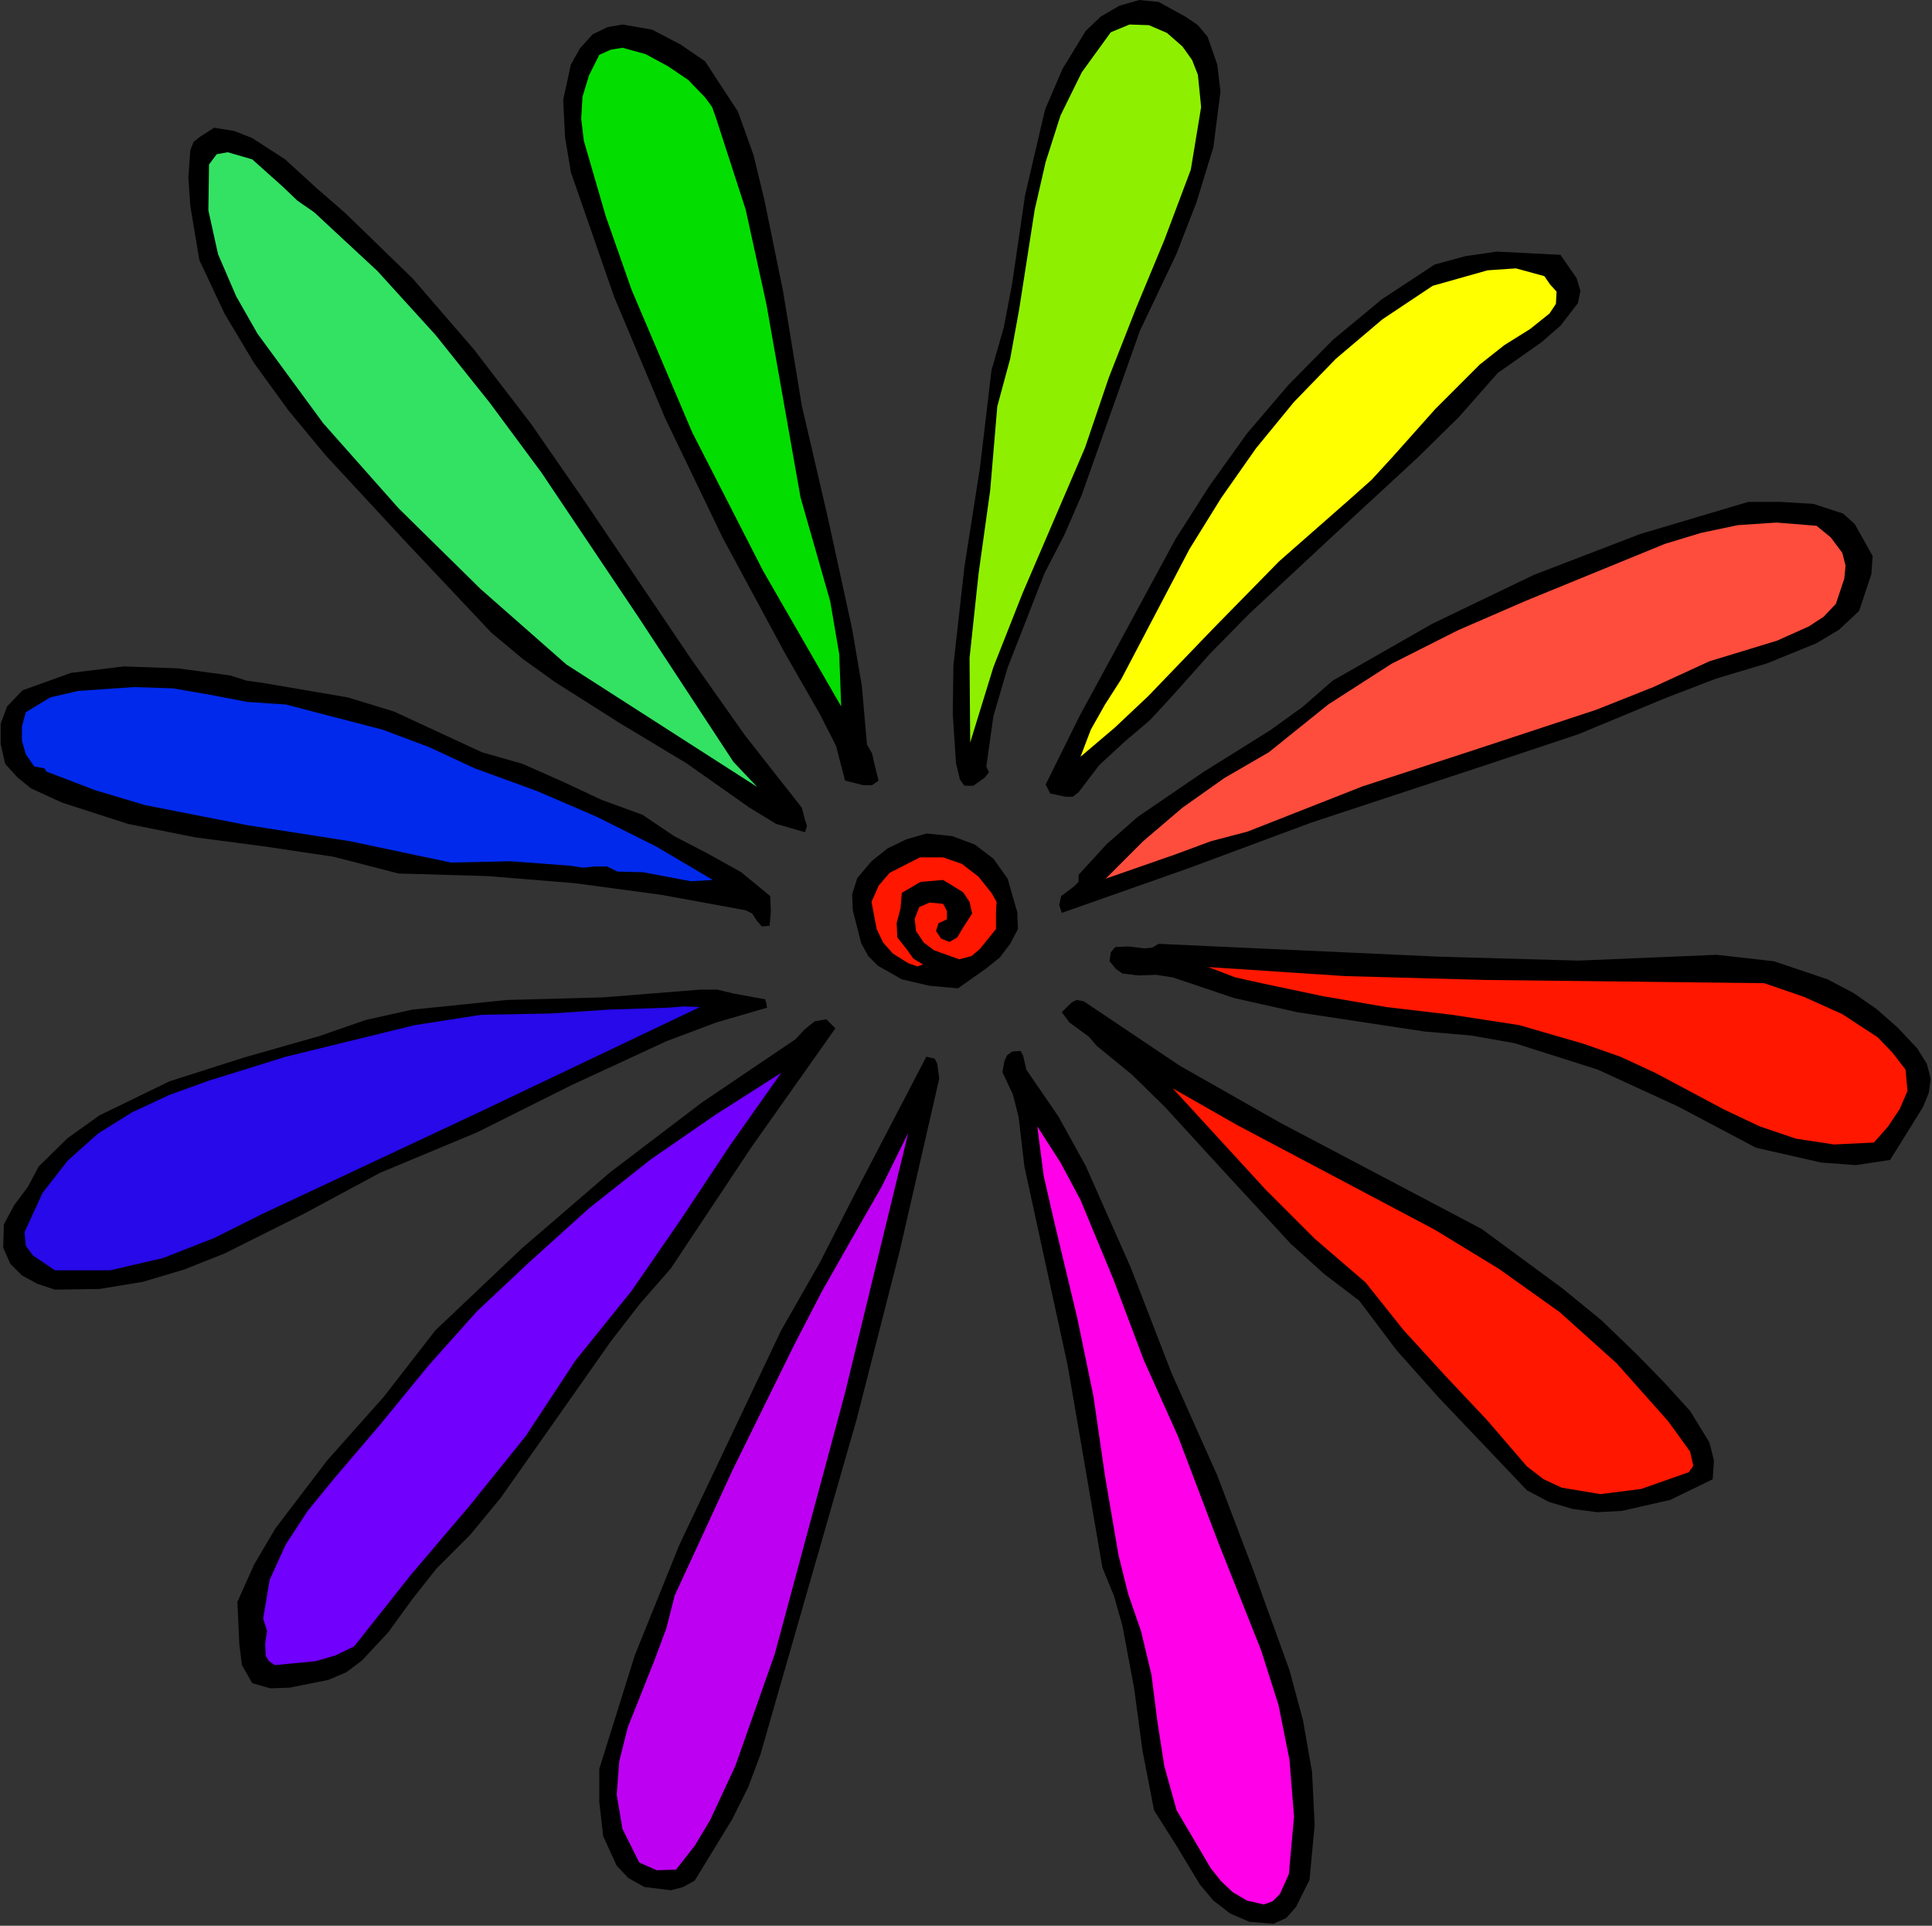 <?xml version="1.0" encoding="UTF-8" standalone="no"?>
<svg
   xmlns:dc="http://purl.org/dc/elements/1.1/"
   xmlns:cc="http://creativecommons.org/ns#"
   xmlns:rdf="http://www.w3.org/1999/02/22-rdf-syntax-ns#"
   xmlns:svg="http://www.w3.org/2000/svg"
   xmlns="http://www.w3.org/2000/svg"
   xmlns:sodipodi="http://sodipodi.sourceforge.net/DTD/sodipodi-0.dtd"
   xmlns:inkscape="http://www.inkscape.org/namespaces/inkscape"
   version="1.0"
   width="76.073mm"
   height="75.819mm"
   id="svg60"
   sodipodi:docname="JSSMS023.WMF">
  <rect width="100%" height="100%" fill="#333333" stroke="none"/>
  <sodipodi:namedview
     pagecolor="#ffffff"
     bordercolor="#666666"
     borderopacity="1"
     objecttolerance="10"
     gridtolerance="10"
     guidetolerance="10"
     inkscape:pageopacity="0"
     inkscape:pageshadow="2"
     inkscape:window-width="640"
     inkscape:window-height="480"
     id="namedview62" />
  <defs
     id="defs6">
    <clipPath
       clipPathUnits="userSpaceOnUse"
       id="clipWmfPath1">
      <path
         d="M 0,0 L 287.424,0 L 287.424,286.464 L 0,286.464 z"
         id="path2" />
    </clipPath>
    <pattern
       id="WMFhbasepattern"
       patternUnits="userSpaceOnUse"
       width="6"
       height="6"
       x="0"
       y="0" />
  </defs>
  <path
     style="fill:#000000;fill-rule:evenodd;fill-opacity:1;stroke:none;"
     clip-path="url(#clipWmfPath1)"
     d="  M 179.712,5.472   L 181.152,9.6   L 181.632,13.632   L 180.576,21.888   L 178.08,30.048   L 175.104,37.728   L 169.632,49.248   L 165.312,61.44   L 160.992,73.632   L 158.4,79.584   L 155.424,85.344   L 149.952,99.36   L 147.84,106.56   L 146.784,114.048   L 147.168,114.912   L 146.592,115.68   L 144.864,116.928   L 143.52,116.928   L 142.848,115.968   L 142.272,113.568   L 141.792,106.272   L 141.888,98.976   L 143.52,84.384   L 145.824,69.696   L 147.552,55.104   L 149.376,48.768   L 150.624,42.24   L 152.544,29.088   L 155.52,16.32   L 158.112,10.272   L 161.568,4.608   L 163.776,2.496   L 166.56,0.864   L 169.536,0   L 172.416,0.288   L 176.448,2.496   L 178.272,3.744   L 179.712,5.472  z "
     id="path8" />
  <path
     style="fill:#000000;fill-rule:evenodd;fill-opacity:1;stroke:none;"
     clip-path="url(#clipWmfPath1)"
     d="  M 109.824,16.608   L 112.128,23.04   L 113.76,29.76   L 116.544,43.392   L 119.328,60.384   L 123.168,76.896   L 126.816,93.6   L 128.256,102.048   L 129.024,110.784   L 129.792,112.128   L 130.08,113.472   L 130.752,116.16   L 129.792,116.832   L 128.448,116.832   L 125.76,116.16   L 124.416,110.976   L 122.016,106.272   L 116.736,97.056   L 107.52,79.968   L 98.976,62.208   L 91.392,44.16   L 84.96,25.632   L 84.096,20.448   L 83.808,14.88   L 84.96,9.6   L 86.304,7.2   L 88.224,5.088   L 90.432,4.032   L 92.64,3.648   L 97.056,4.416   L 101.28,6.624   L 104.928,9.12   L 109.824,16.608  z "
     id="path10" />
  <path
     style="fill:#8ef000;fill-rule:evenodd;fill-opacity:1;stroke:none;"
     clip-path="url(#clipWmfPath1)"
     d="  M 175.968,6.912   L 177.408,8.928   L 178.272,11.136   L 178.752,15.936   L 177.216,25.248   L 173.28,35.712   L 169.056,45.888   L 165.024,56.16   L 161.472,66.624   L 152.16,88.32   L 147.84,99.264   L 144.384,110.496   L 144.288,97.92   L 145.632,85.344   L 147.36,72.96   L 148.416,60.48   L 150.336,53.376   L 151.68,45.984   L 153.984,31.2   L 155.616,24.096   L 157.824,17.184   L 160.992,10.752   L 165.312,4.8   L 168.096,3.648   L 170.976,3.744   L 173.664,4.896   L 175.968,6.912  z "
     id="path12" />
  <path
     style="fill:#03de00;fill-rule:evenodd;fill-opacity:1;stroke:none;"
     clip-path="url(#clipWmfPath1)"
     d="  M 106.56,17.568   L 110.976,31.2   L 114.048,45.216   L 119.136,74.016   L 123.552,89.472   L 124.896,97.344   L 125.184,105.12   L 113.568,84.96   L 103.008,64.32   L 93.984,43.104   L 90.144,32.16   L 86.88,20.928   L 86.496,17.664   L 86.688,14.4   L 87.648,11.232   L 89.184,8.16   L 90.912,7.392   L 92.64,7.104   L 96.096,8.064   L 99.456,9.888   L 102.432,11.904   L 104.928,14.496   L 105.984,15.936   L 106.56,17.568  z "
     id="path14" />
  <path
     style="fill:#000000;fill-rule:evenodd;fill-opacity:1;stroke:none;"
     clip-path="url(#clipWmfPath1)"
     d="  M 51.456,31.776   L 61.44,41.472   L 70.56,52.032   L 79.104,63.168   L 87.072,74.688   L 102.816,98.016   L 110.88,109.44   L 119.328,120.192   L 119.808,122.016   L 120.096,122.88   L 119.808,123.84   L 115.488,122.592   L 111.552,120.192   L 102.144,113.568   L 92.256,107.616   L 82.56,101.472   L 77.76,98.016   L 73.152,94.176   L 60.576,80.832   L 48.48,67.776   L 42.912,61.056   L 37.824,54.048   L 33.408,46.656   L 29.664,38.688   L 28.32,30.624   L 28.032,26.4   L 28.32,22.368   L 28.8,21.12   L 29.76,20.352   L 31.872,19.008   L 34.848,19.488   L 37.536,20.544   L 42.432,23.712   L 46.944,27.84   L 51.456,31.776  z "
     id="path16" />
  <path
     style="fill:#33e263;fill-rule:evenodd;fill-opacity:1;stroke:none;"
     clip-path="url(#clipWmfPath1)"
     d="  M 46.752,31.584   L 56.16,40.32   L 64.8,49.824   L 72.864,59.904   L 80.544,70.272   L 95.04,91.872   L 109.152,113.376   L 112.704,117.12   L 84.288,98.88   L 71.52,87.648   L 59.328,75.648   L 48.096,62.976   L 38.304,49.632   L 35.136,44.064   L 32.448,37.824   L 31.008,31.296   L 31.104,24.48   L 32.256,22.944   L 33.888,22.656   L 37.536,23.712   L 42.048,27.744   L 44.256,29.856   L 46.752,31.584  z "
     id="path18" />
  <path
     style="fill:#000000;fill-rule:evenodd;fill-opacity:1;stroke:none;"
     clip-path="url(#clipWmfPath1)"
     d="  M 232.224,37.92   L 234.624,41.376   L 235.2,43.296   L 234.816,45.12   L 232.224,48.48   L 229.344,50.976   L 222.912,55.488   L 217.152,62.016   L 211.008,68.064   L 198.432,79.68   L 185.952,91.296   L 180.096,97.248   L 174.528,103.488   L 171.168,107.136   L 167.328,110.4   L 163.584,113.856   L 160.512,117.888   L 159.648,118.56   L 158.592,118.56   L 156.288,118.08   L 155.904,117.312   L 155.616,116.736   L 160.704,106.464   L 166.08,96.576   L 174.912,80.256   L 180,72.288   L 185.568,64.512   L 191.712,57.312   L 198.336,50.592   L 205.632,44.544   L 213.504,39.36   L 218.112,38.112   L 222.72,37.44   L 232.224,37.92  z "
     id="path20" />
  <path
     style="fill:#ffff00;fill-rule:evenodd;fill-opacity:1;stroke:none;"
     clip-path="url(#clipWmfPath1)"
     d="  M 231.648,43.392   L 231.552,45.216   L 230.592,46.656   L 227.712,48.96   L 223.872,51.36   L 220.224,54.24   L 213.6,60.864   L 207.264,67.968   L 204.096,71.424   L 200.64,74.496   L 190.368,83.52   L 180.576,93.504   L 170.88,103.584   L 165.888,108.288   L 160.8,112.608   L 162.336,108.576   L 164.448,104.832   L 166.848,101.088   L 168.864,97.248   L 177.024,81.696   L 181.728,74.112   L 186.912,66.72   L 192.576,59.808   L 198.816,53.376   L 205.728,47.52   L 213.216,42.528   L 221.376,40.224   L 225.6,39.936   L 229.824,41.088   L 230.688,42.336   L 231.648,43.392  z "
     id="path22" />
  <path
     style="fill:#000000;fill-rule:evenodd;fill-opacity:1;stroke:none;"
     clip-path="url(#clipWmfPath1)"
     d="  M 277.248,80.16   L 278.688,82.752   L 278.496,85.44   L 276.672,90.912   L 273.696,93.696   L 270.336,95.712   L 263.04,98.688   L 255.36,100.992   L 247.872,103.872   L 234.912,109.248   L 221.664,113.664   L 195.168,122.4   L 176.832,129.216   L 158.016,135.84   L 157.632,134.688   L 157.92,133.344   L 159.84,131.904   L 160.512,131.232   L 160.512,130.176   L 164.736,125.568   L 169.344,121.536   L 179.04,114.912   L 189.024,108.672   L 193.824,105.216   L 198.336,101.28   L 213.12,92.832   L 228.288,85.536   L 244.032,79.488   L 260.16,74.688   L 264.96,74.688   L 269.856,74.976   L 274.272,76.416   L 276,77.952   L 277.248,80.16  z "
     id="path24" />
  <path
     style="fill:#ff4d3d;fill-rule:evenodd;fill-opacity:1;stroke:none;"
     clip-path="url(#clipWmfPath1)"
     d="  M 274.176,82.272   L 274.656,84.192   L 274.464,86.112   L 273.216,89.856   L 271.392,91.776   L 269.184,93.216   L 264.48,95.328   L 254.4,98.4   L 246.048,102.24   L 237.6,105.6   L 220.128,111.36   L 202.752,117.024   L 185.664,123.744   L 180.192,125.184   L 175.008,127.104   L 164.544,130.752   L 170.112,125.184   L 175.968,120.192   L 182.208,115.776   L 188.832,111.936   L 197.664,104.832   L 207.072,98.784   L 216.96,93.792   L 227.136,89.376   L 247.776,80.928   L 253.152,79.296   L 258.624,78.144   L 264.384,77.76   L 270.336,78.24   L 272.448,79.968   L 274.176,82.272  z "
     id="path26" />
  <path
     style="fill:#000000;fill-rule:evenodd;fill-opacity:1;stroke:none;"
     clip-path="url(#clipWmfPath1)"
     d="  M 34.272,100.512   L 36.672,101.28   L 39.36,101.664   L 44.448,102.528   L 51.744,103.776   L 58.656,105.888   L 71.712,111.936   L 77.76,113.664   L 83.616,116.256   L 89.568,119.04   L 95.616,121.248   L 100.32,124.416   L 105.312,127.008   L 110.304,129.792   L 114.624,133.344   L 114.72,135.648   L 114.528,137.76   L 113.376,137.856   L 112.608,136.992   L 111.936,135.936   L 110.976,135.456   L 98.4,133.152   L 85.536,131.424   L 72.576,130.368   L 59.328,129.984   L 49.632,127.488   L 39.36,125.952   L 29.088,124.608   L 19.008,122.592   L 9.216,119.424   L 4.608,117.312   L 2.592,115.68   L 0.768,113.664   L 0.096,110.688   L 0.096,107.712   L 1.056,105.12   L 3.36,102.72   L 10.56,100.128   L 18.432,99.168   L 26.496,99.456   L 34.272,100.512  z "
     id="path28" />
  <path
     style="fill:#0029ec;fill-rule:evenodd;fill-opacity:1;stroke:none;"
     clip-path="url(#clipWmfPath1)"
     d="  M 42.528,104.832   L 56.928,108.576   L 63.84,111.168   L 70.656,114.336   L 79.872,117.696   L 88.8,121.536   L 97.632,125.952   L 106.08,130.944   L 102.816,131.136   L 99.264,130.464   L 95.712,129.792   L 91.872,129.696   L 90.336,128.928   L 88.608,128.928   L 86.784,129.12   L 84.96,128.832   L 76.032,128.16   L 67.104,128.352   L 52.128,125.184   L 36.768,122.784   L 21.6,119.808   L 14.208,117.6   L 6.912,114.816   L 6.624,114.336   L 6.144,114.24   L 5.088,114.048   L 3.84,112.224   L 3.264,110.208   L 3.264,108.096   L 3.84,105.984   L 7.488,103.776   L 11.616,102.816   L 19.968,102.24   L 25.728,102.432   L 31.296,103.392   L 36.768,104.448   L 42.528,104.832  z "
     id="path30" />
  <path
     style="fill:#000000;fill-rule:evenodd;fill-opacity:1;stroke:none;"
     clip-path="url(#clipWmfPath1)"
     d="  M 149.952,130.752   L 151.392,135.744   L 151.488,138.24   L 150.336,140.448   L 148.8,142.464   L 146.784,144.096   L 142.56,147.072   L 138.336,146.688   L 134.208,145.728   L 130.656,143.712   L 129.216,142.272   L 128.16,140.352   L 126.912,135.456   L 126.816,133.056   L 127.584,130.656   L 129.696,128.16   L 132.096,126.24   L 134.88,124.896   L 137.856,124.032   L 141.696,124.416   L 145.056,125.664   L 147.84,127.776   L 149.952,130.752  z "
     id="path32" />
  <path
     style="fill:#ff1700;fill-rule:evenodd;fill-opacity:1;stroke:none;"
     clip-path="url(#clipWmfPath1)"
     d="  M 147.552,132.864   L 148.32,134.208   L 148.224,135.552   L 148.224,138.24   L 145.824,141.216   L 144.576,142.272   L 142.752,142.752   L 139.008,141.408   L 137.472,140.256   L 136.32,138.528   L 136.128,136.704   L 136.8,134.976   L 138.336,134.304   L 140.352,134.496   L 140.928,135.552   L 140.928,136.8   L 139.68,137.376   L 139.296,138.528   L 140.064,139.68   L 141.312,140.16   L 142.464,139.488   L 143.136,138.336   L 144.672,135.936   L 144.288,134.208   L 143.328,132.768   L 140.352,130.944   L 136.992,131.232   L 134.208,132.864   L 134.016,135.168   L 133.44,137.376   L 133.536,139.488   L 134.976,141.312   L 135.936,142.656   L 137.376,143.52   L 136.512,143.808   L 135.168,143.328   L 132.864,141.888   L 131.424,140.256   L 130.464,138.24   L 129.696,134.208   L 130.752,131.808   L 132.384,129.888   L 136.896,127.584   L 140.352,127.584   L 143.136,128.544   L 145.632,130.464   L 147.552,132.864  z "
     id="path34" />
  <path
     style="fill:#000000;fill-rule:evenodd;fill-opacity:1;stroke:none;"
     clip-path="url(#clipWmfPath1)"
     d="  M 255.456,142.08   L 264,143.04   L 271.968,145.728   L 275.808,147.744   L 279.264,150.144   L 282.432,152.928   L 285.312,156   L 286.752,158.304   L 287.328,160.512   L 287.04,162.624   L 286.176,164.736   L 283.68,168.768   L 281.28,172.608   L 276.192,173.376   L 271.008,172.992   L 261.312,170.784   L 249.696,164.64   L 237.792,159.168   L 225.408,155.232   L 218.88,154.08   L 212.064,153.504   L 193.056,150.624   L 183.648,148.512   L 174.528,145.44   L 172.032,145.056   L 169.44,145.152   L 167.04,144.864   L 166.08,144.192   L 165.12,143.04   L 165.312,141.696   L 165.984,140.928   L 167.904,140.832   L 170.304,141.12   L 171.456,141.024   L 172.416,140.448   L 214.368,142.368   L 234.912,142.944   L 255.456,142.08  z "
     id="path36" />
  <path
     style="fill:#ff1700;fill-rule:evenodd;fill-opacity:1;stroke:none;"
     clip-path="url(#clipWmfPath1)"
     d="  M 262.56,146.304   L 268.416,148.32   L 274.176,150.912   L 279.456,154.368   L 281.664,156.672   L 283.584,159.168   L 283.872,162.336   L 282.72,165.024   L 280.992,167.616   L 278.88,170.016   L 272.928,170.304   L 267.264,169.44   L 261.888,167.616   L 256.608,165.12   L 246.336,159.648   L 241.152,157.248   L 235.68,155.328   L 226.08,152.544   L 216.096,151.008   L 206.304,149.856   L 196.8,148.224   L 188.16,146.4   L 183.84,145.44   L 179.808,143.904   L 200.16,145.248   L 221.088,145.824   L 262.56,146.304  z "
     id="path38" />
  <path
     style="fill:#000000;fill-rule:evenodd;fill-opacity:1;stroke:none;"
     clip-path="url(#clipWmfPath1)"
     d="  M 113.856,148.704   L 114.048,149.28   L 114.144,149.952   L 106.56,152.16   L 99.168,154.944   L 85.056,161.472   L 71.04,168.48   L 56.544,174.528   L 45.12,180.672   L 33.408,186.528   L 27.36,188.928   L 21.216,190.752   L 14.784,191.808   L 8.16,191.904   L 5.568,191.04   L 3.264,189.792   L 1.536,188.064   L 0.48,185.664   L 0.576,182.208   L 2.112,179.328   L 4.128,176.64   L 5.76,173.568   L 10.08,169.344   L 14.784,165.984   L 25.248,160.896   L 36.384,157.344   L 47.52,154.176   L 54.432,151.776   L 61.344,150.24   L 75.456,148.8   L 89.76,148.416   L 104.16,147.264   L 106.752,147.264   L 109.152,147.84   L 113.856,148.704  z "
     id="path40" />
  <path
     style="fill:#000000;fill-rule:evenodd;fill-opacity:1;stroke:none;"
     clip-path="url(#clipWmfPath1)"
     d="  M 161.28,148.992   L 175.584,158.592   L 190.464,167.04   L 220.512,182.88   L 232.512,191.712   L 238.272,196.416   L 243.552,201.504   L 247.584,205.632   L 251.52,209.952   L 254.4,214.656   L 255.072,217.344   L 254.88,220.128   L 248.544,223.2   L 241.344,224.832   L 237.696,225.024   L 234.048,224.544   L 230.496,223.488   L 227.232,221.76   L 214.08,207.936   L 207.84,200.928   L 202.272,193.536   L 197.088,189.6   L 192.096,185.088   L 182.688,174.912   L 173.376,164.736   L 168.48,159.936   L 163.2,155.616   L 162.048,154.272   L 160.608,153.216   L 159.168,152.16   L 158.016,150.624   L 159.456,149.184   L 160.224,148.8   L 161.28,148.992  z "
     id="path42" />
  <path
     style="fill:#2709e9;fill-rule:evenodd;fill-opacity:1;stroke:none;"
     clip-path="url(#clipWmfPath1)"
     d="  M 104.16,149.856   L 71.712,165.312   L 38.976,180.672   L 31.872,184.224   L 24.288,187.2   L 16.416,189.024   L 8.16,189.024   L 4.896,186.816   L 3.84,185.376   L 3.648,183.36   L 6.336,177.504   L 10.08,172.704   L 14.592,168.672   L 19.68,165.504   L 25.248,162.912   L 31.104,160.8   L 42.528,157.248   L 61.728,152.544   L 71.616,151.008   L 81.888,150.816   L 90.528,150.24   L 99.36,149.952   L 101.76,149.76   L 104.16,149.856  z "
     id="path44" />
  <path
     style="fill:#000000;fill-rule:evenodd;fill-opacity:1;stroke:none;"
     clip-path="url(#clipWmfPath1)"
     d="  M 124.32,153.024   L 111.84,170.688   L 99.84,188.736   L 95.232,194.016   L 90.912,199.584   L 82.752,211.2   L 74.496,222.912   L 69.984,228.384   L 64.992,233.376   L 61.344,237.984   L 57.792,242.88   L 53.856,247.104   L 51.552,248.832   L 48.864,249.984   L 43.104,251.136   L 40.224,251.232   L 37.536,250.464   L 36,247.776   L 35.616,244.704   L 35.328,238.368   L 37.824,232.8   L 40.992,227.424   L 48.672,217.344   L 57.12,207.84   L 64.8,197.952   L 77.664,185.76   L 90.816,174.432   L 104.448,164.064   L 118.368,154.656   L 119.712,153.216   L 121.248,151.968   L 122.976,151.68   L 124.32,153.024  z "
     id="path46" />
  <path
     style="fill:#000000;fill-rule:evenodd;fill-opacity:1;stroke:none;"
     clip-path="url(#clipWmfPath1)"
     d="  M 152.736,159.168   L 157.536,166.176   L 161.568,173.472   L 168.288,188.64   L 174.336,204.288   L 181.152,219.552   L 186.624,233.952   L 191.904,248.544   L 193.92,256.032   L 195.264,263.712   L 195.648,271.584   L 194.88,279.744   L 192.864,283.776   L 191.424,285.408   L 189.504,286.272   L 185.952,285.984   L 183.072,284.736   L 180.576,282.816   L 178.56,280.416   L 175.2,274.848   L 171.744,269.376   L 170.016,260.448   L 168.768,251.136   L 167.04,241.92   L 165.792,237.504   L 164.064,233.28   L 158.88,203.136   L 152.448,173.568   L 151.584,166.176   L 150.72,162.816   L 149.184,159.552   L 149.472,157.92   L 149.856,157.056   L 150.624,156.48   L 151.872,156.384   L 152.256,157.056   L 152.736,159.168  z "
     id="path48" />
  <path
     style="fill:#000000;fill-rule:evenodd;fill-opacity:1;stroke:none;"
     clip-path="url(#clipWmfPath1)"
     d="  M 139.776,160.512   L 133.92,186.048   L 127.488,211.2   L 113.184,261.024   L 111.36,265.92   L 108.96,270.72   L 103.392,279.84   L 101.664,280.8   L 99.84,281.28   L 95.904,280.8   L 93.504,279.456   L 91.776,277.632   L 89.76,273.216   L 89.184,268.128   L 89.184,263.232   L 94.464,246.336   L 101.088,229.92   L 116.256,197.952   L 122.016,187.872   L 127.296,177.504   L 137.856,157.248   L 139.104,157.536   L 139.488,158.304   L 139.776,160.512  z "
     id="path50" />
  <path
     style="fill:#7100fd;fill-rule:evenodd;fill-opacity:1;stroke:none;"
     clip-path="url(#clipWmfPath1)"
     d="  M 85.632,202.464   L 78.24,213.696   L 69.888,224.064   L 61.152,234.336   L 52.704,244.992   L 49.92,246.336   L 46.944,247.2   L 40.896,247.776   L 40.032,247.2   L 39.552,246.432   L 39.456,244.608   L 39.744,242.688   L 39.168,240.864   L 40.128,235.104   L 42.528,229.824   L 45.792,224.832   L 49.632,220.128   L 56.832,211.68   L 63.744,203.232   L 70.944,195.168   L 78.816,187.776   L 87.648,179.808   L 96.864,172.512   L 106.464,165.888   L 116.256,159.648   L 108.672,170.4   L 101.472,181.248   L 93.984,192.096   L 85.632,202.464  z "
     id="path52" />
  <path
     style="fill:#ff1700;fill-rule:evenodd;fill-opacity:1;stroke:none;"
     clip-path="url(#clipWmfPath1)"
     d="  M 248.256,211.488   L 251.52,216   L 252,218.112   L 251.328,219.072   L 249.696,219.648   L 244.224,221.568   L 238.176,222.336   L 232.416,221.376   L 229.728,220.128   L 227.232,218.208   L 221.28,211.296   L 215.04,204.672   L 208.896,197.952   L 203.232,190.848   L 195.648,184.32   L 188.352,177.024   L 174.528,161.952   L 184.128,167.424   L 193.92,172.608   L 213.504,182.976   L 223.104,188.832   L 232.128,195.264   L 240.576,202.848   L 248.256,211.488  z "
     id="path54" />
  <path
     style="fill:#ff00e8;fill-rule:evenodd;fill-opacity:1;stroke:none;"
     clip-path="url(#clipWmfPath1)"
     d="  M 175.296,213.696   L 181.344,229.632   L 187.68,245.568   L 190.272,253.728   L 191.904,261.888   L 192.576,270.336   L 191.808,278.88   L 190.464,281.856   L 189.408,282.912   L 188.064,283.392   L 185.568,282.816   L 183.456,281.568   L 181.728,279.936   L 180.192,278.016   L 175.104,269.376   L 173.28,262.848   L 172.224,256.032   L 171.36,249.216   L 169.824,242.784   L 167.904,237.216   L 166.464,231.456   L 164.448,219.648   L 162.72,207.744   L 160.32,196.128   L 156.96,182.112   L 155.328,175.008   L 154.368,167.616   L 157.824,172.992   L 160.8,178.56   L 165.696,190.368   L 170.208,202.368   L 175.296,213.696  z "
     id="path56" />
  <path
     style="fill:#be00f2;fill-rule:evenodd;fill-opacity:1;stroke:none;"
     clip-path="url(#clipWmfPath1)"
     d="  M 115.296,246.144   L 109.44,262.752   L 105.696,270.816   L 103.392,274.656   L 100.608,278.208   L 97.728,278.304   L 95.136,277.152   L 92.64,272.16   L 91.776,267.072   L 92.16,262.08   L 93.408,257.088   L 97.344,247.2   L 99.168,242.304   L 100.416,237.408   L 109.056,218.688   L 118.176,200.16   L 122.304,192.192   L 126.72,184.416   L 131.232,176.544   L 135.168,168.576   L 125.76,207.264   L 115.296,246.144  z "
     id="path58" />
</svg>
